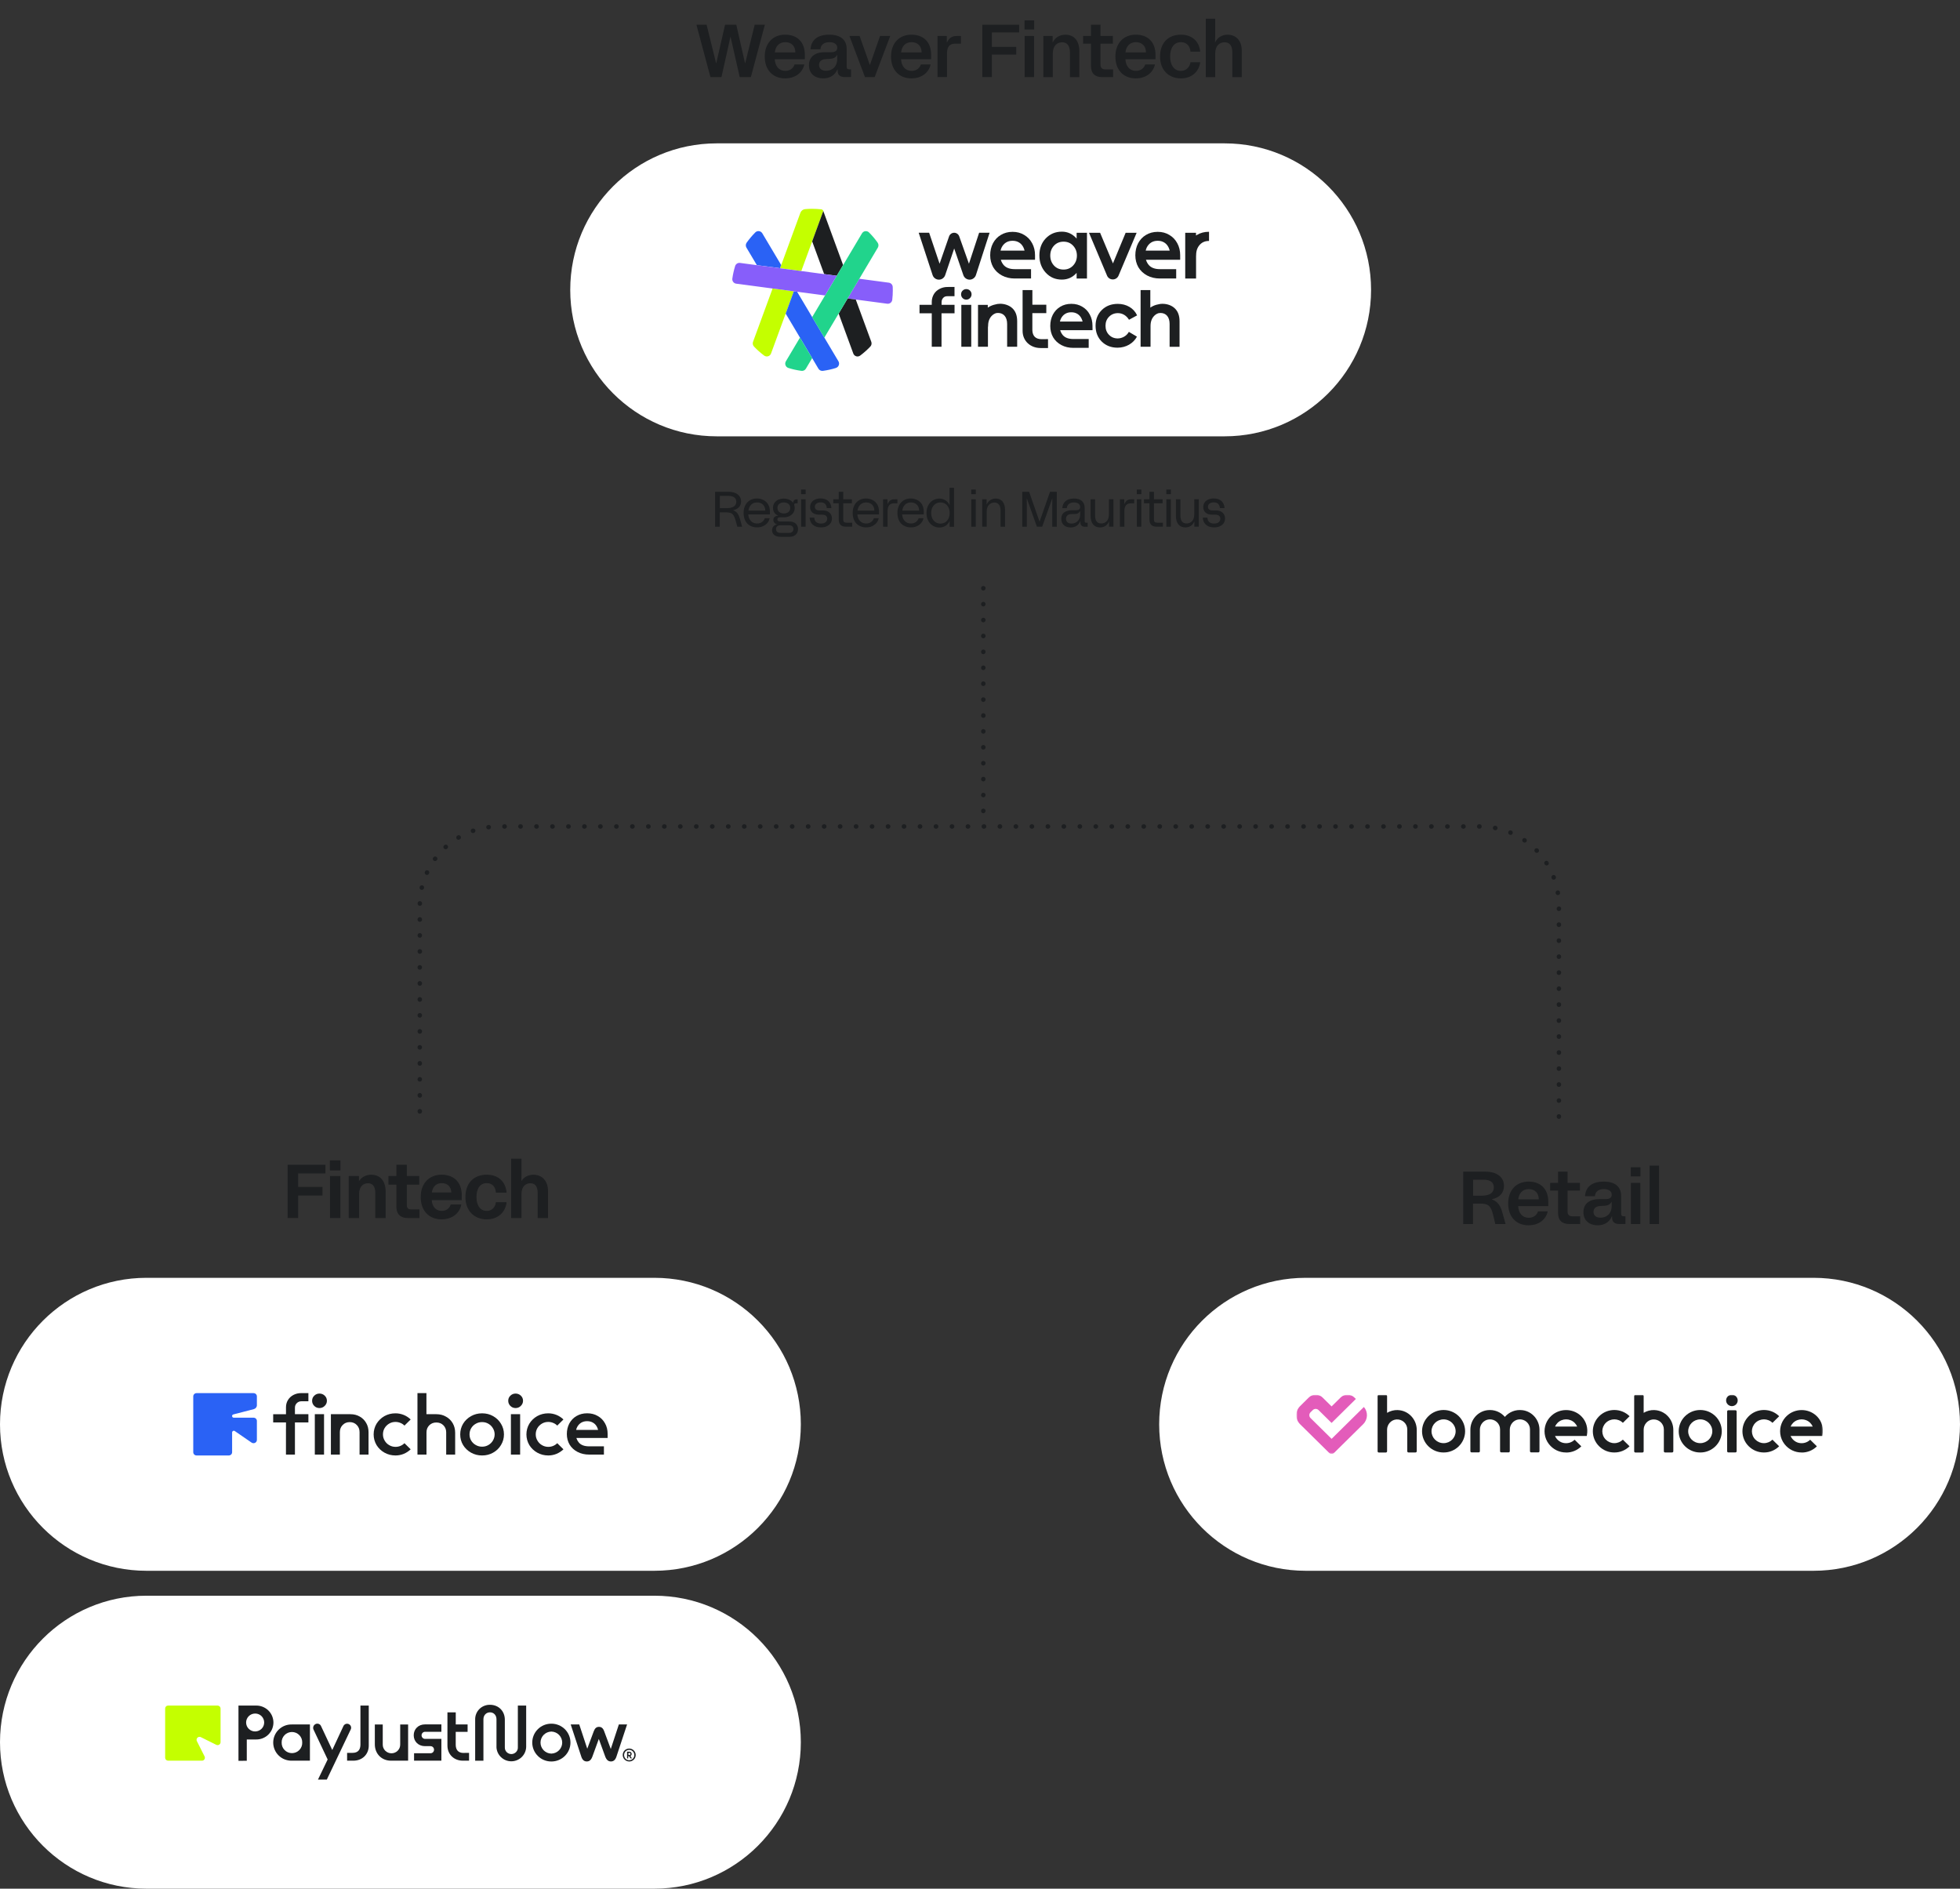 <?xml version="1.0" encoding="UTF-8"?>
<svg id="Layer_1" data-name="Layer 1" xmlns="http://www.w3.org/2000/svg" xmlns:xlink="http://www.w3.org/1999/xlink" viewBox="0 0 629 606">
  <rect x="0" y="0" width="629" height="606" fill="#333333" stroke="none"/>
  <defs>
    <clipPath id="clippath">
      <rect x="235" y="67" width="153" height="52" style="fill: none;"/>
    </clipPath>
    <clipPath id="clippath-1">
      <rect x="62" y="447" width="133" height="20" style="fill: none;"/>
    </clipPath>
    <clipPath id="clippath-2">
      <rect x="416" y="447.5" width="169" height="19" style="fill: none;"/>
    </clipPath>
    <mask id="mask" x="416" y="447.5" width="169" height="19" maskUnits="userSpaceOnUse">
      <g id="mask0_12_56" data-name="mask0 12 56">
        <path d="M585,447.5h-169v19h169v-19Z" style="fill: #fff;"/>
      </g>
    </mask>
    <clipPath id="clippath-3">
      <rect x="53" y="547" width="151" height="24" style="fill: none;"/>
    </clipPath>
    <clipPath id="clippath-4">
      <rect x="134" y="188" width="367" height="171" style="fill: none;"/>
    </clipPath>
  </defs>
  <path d="M230,46h163c25.96,0,47,21.04,47,47h0c0,25.96-21.04,47-47,47h-163c-25.96,0-47-21.04-47-47h0c0-25.96,21.04-47,47-47Z" style="fill: #fff;"/>
  <g style="clip-path: url(#clippath);">
    <g>
      <path d="M264.21,67.7l-3.57,9.74h0s-3.49,9.52-3.49,9.52l-6.82-.9.38-1.02,6.15-16.77c.24-.65.83-1.11,1.51-1.17.75-.07,1.51-.1,2.28-.1.98,0,1.95.06,2.9.16.31.04.57.25.68.54Z" style="fill: #c4ff00;"/>
      <path d="M270.57,85.04l-2.04,3.44-4.04-.54-3.85-10.49h0s3.57-9.74,3.57-9.74l6.36,17.34Z" style="fill: #1d1f21;"/>
      <path d="M286.52,93.11c0,1.05-.06,2.08-.18,3.09-.09.8-.83,1.36-1.62,1.25l-10.09-1.34-2.62-.35,1.54-2.59,2.22-3.73,9.47,1.26c.69.09,1.23.67,1.25,1.38.01.34.02.69.02,1.03Z" style="fill: #875efa;"/>
      <path d="M279.29,111.21c-1,1.05-2.08,2.01-3.24,2.88-.77.58-1.88.25-2.21-.66l-4.7-12.81,2.88-4.85,2.62.35,4.98,13.57c.19.53.06,1.12-.32,1.52Z" style="fill: #1d1f21;"/>
      <path d="M250.7,85.04l-.38,1.02-7.43-.99-3.34-5.61c-.3-.5-.27-1.13.07-1.61.83-1.16,1.76-2.26,2.76-3.27.67-.67,1.78-.53,2.26.28l6.05,10.17Z" style="fill: #2a62f5;"/>
      <path d="M254.76,93.47l-2.62,7.14-4.7,12.81c-.33.91-1.44,1.24-2.22.66-1.16-.87-2.25-1.83-3.24-2.88-.39-.41-.51-1-.32-1.52l6.06-16.51.22-.61,6.82.9Z" style="fill: #c4ff00;"/>
      <path d="M268.25,118.07c-1.34.42-2.73.73-4.16.92-.57.08-1.14-.19-1.44-.69l-2.01-3.39h0s-3.91-6.58-3.91-6.58l-4.59-7.72,2.62-7.15,1.04.14,4.84,8.14,3.91,6.58,4.52,7.6c.48.81.08,1.86-.82,2.14Z" style="fill: #2a62f5;"/>
      <path d="M260.63,114.91h0s-2.01,3.39-2.01,3.39c-.3.5-.86.77-1.44.69-1.43-.19-2.82-.5-4.16-.92-.9-.28-1.3-1.33-.82-2.14l4.52-7.6,3.91,6.58Z" style="fill: #21d48c;"/>
      <path d="M281.64,77.85c.34.47.37,1.11.07,1.61l-5.93,9.98-2.22,3.73-1.54,2.59-2.88,4.85-4.59,7.72-3.91-6.58,4.13-6.95,1.38-2.32,2.38-4,2.05-3.44,6.05-10.17c.48-.81,1.59-.95,2.26-.28,1.01,1.01,1.93,2.1,2.76,3.26Z" style="fill: #21d48c;"/>
      <path d="M268.53,88.48l-2.38,4-1.38,2.32-8.97-1.19h0l-1.04-.14-6.82-.9-11.68-1.55c-.79-.1-1.35-.84-1.24-1.63.19-1.38.5-2.73.9-4.03.21-.67.87-1.1,1.57-1l5.41.72,7.43.99,6.82.9,7.34.98,4.04.54Z" style="fill: #875efa;"/>
      <path d="M387.93,74.37c-1.42,0-2.69.34-3.81,1.01-.1.06-.2.13-.3.19v-.88h-3.46v14.67h3.48v-7.11c0-.14.02-.27.02-.37,0-.89.16-1.68.49-2.35.35-.69.82-1.24,1.42-1.63.62-.39,1.33-.59,2.13-.59h.1v-2.94h-.07Z" style="fill: #1d1f21;"/>
      <path d="M314.22,74.68l-3.27,9.94-3.12-8.79c-.25-.69-.9-1.15-1.62-1.15s-1.39.47-1.63,1.16l-3.05,8.78-3.35-9.94h-3.35l4.46,13.59c.29.87,1.11,1.46,2.02,1.46s1.7-.57,2.01-1.43l2.9-8.57,2.95,8.58c.31.85,1.11,1.42,2,1.42s1.73-.59,2.02-1.47l4.39-13.58h-3.35Z" style="fill: #1d1f21;"/>
      <path d="M340.77,89.71c1.9,0,3.48-.73,4.74-2.16v1.81h3.32v-14.67h-3.32v1.86c-1.31-1.49-2.89-2.22-4.74-2.22-2.06,0-3.8.73-5.17,2.16-1.37,1.43-2.04,3.27-2.04,5.46s.67,4.05,2.04,5.54c1.37,1.49,3.08,2.22,5.17,2.22ZM338.23,78.84c.8-.86,1.82-1.3,3.08-1.3s2.28.43,3.08,1.3c.8.86,1.21,1.92,1.21,3.16s-.4,2.32-1.21,3.19c-.8.86-1.82,1.3-3.08,1.3s-2.28-.43-3.08-1.3c-.78-.86-1.18-1.92-1.18-3.19s.4-2.3,1.18-3.16Z" style="fill: #1d1f21;"/>
      <path d="M357.11,89.66h0c.8.01,1.52-.46,1.84-1.2l5.82-13.77h-3.53l-4.07,9.83-4.13-9.83h-3.56l5.8,13.77c.32.74,1.04,1.2,1.84,1.2Z" style="fill: #1d1f21;"/>
      <path d="M325.67,89.36c-1.54,0-2.91-.32-4.11-.96-1.2-.64-2.14-1.52-2.81-2.64-.65-1.15-.98-2.43-.98-3.85s.3-2.71.89-3.85c.61-1.15,1.45-2.04,2.53-2.68,1.1-.66,2.34-.99,3.73-.99h.06c1.39,0,2.62.33,3.7.99,1.09.64,1.95,1.53,2.56,2.68.61,1.12.92,2.4.92,3.82v1.4h-3.16v-1.08c0-1.04-.17-1.93-.5-2.68-.34-.74-.81-1.31-1.42-1.69-.61-.38-1.3-.57-2.08-.57h-.1c-.78,0-1.47.19-2.08.57-.59.38-1.05.91-1.39,1.59-.31.66-.47,1.42-.47,2.29,0,1.34.38,2.45,1.14,3.34.76.87,1.95,1.31,3.57,1.31h5.21v2.99h-5.18ZM319.07,83.34v-2.93h12.66l.41,2.13v.8h-13.07Z" style="fill: #1d1f21;"/>
      <path d="M372.25,89.36c-1.54,0-2.91-.32-4.11-.96-1.2-.64-2.14-1.52-2.81-2.64-.65-1.15-.98-2.43-.98-3.85s.3-2.71.89-3.85c.61-1.15,1.45-2.04,2.53-2.68,1.1-.66,2.34-.99,3.73-.99h.06c1.39,0,2.62.33,3.7.99,1.09.64,1.95,1.53,2.56,2.68.61,1.12.92,2.4.92,3.82v1.4h-3.16v-1.08c0-1.04-.17-1.93-.5-2.68-.34-.74-.81-1.31-1.42-1.69-.61-.38-1.3-.57-2.08-.57h-.1c-.78,0-1.47.19-2.08.57-.59.38-1.05.91-1.39,1.59-.31.66-.47,1.42-.47,2.29,0,1.34.38,2.45,1.14,3.34.76.87,1.95,1.31,3.57,1.31h5.21v2.99h-5.18ZM365.65,83.34v-2.93h12.66l.41,2.13v.8h-13.07Z" style="fill: #1d1f21;"/>
      <path d="M320.92,97.47c-.56,0-1.06.08-1.51.22-.74.15-1.43.42-2.07.8-.12.07-.23.16-.34.23v-.9h-3.14v13.44h3.19v-6.23c.03-.18.05-.34.05-.47,0-.84.15-1.57.45-2.2.32-.65.77-1.16,1.33-1.53.26-.16.53-.28.82-.37.19-.03.39-.05.59-.05,1.77,0,2.92,1.29,2.92,3.54v7.3h3.22v-8.2c0-1.81-.51-3.17-1.52-4.13-1.01-.97-2.53-1.46-3.98-1.46Z" style="fill: #1d1f21;"/>
      <path d="M358.78,100.47c1.47,0,2.75.82,3.54,2.13l2.6-1.41c-1.08-2.35-3.46-3.69-6.19-3.69-2.11,0-3.83.67-5.15,1.98-1.32,1.31-1.99,3-1.99,5.05s.66,3.74,1.96,5.05c1.33,1.31,3.02,1.98,5.08,1.98,2.73,0,5.08-1.39,6.24-3.54l-2.6-1.54c-.66,1.26-2.11,2.11-3.58,2.11-1.13,0-2.06-.4-2.8-1.16-.74-.77-1.11-1.73-1.11-2.9s.37-2.13,1.13-2.9c.76-.77,1.72-1.16,2.87-1.16Z" style="fill: #1d1f21;"/>
      <path d="M373.11,97.47c-.52,0-.99.07-1.42.19-.79.14-1.53.42-2.21.83-.11.07-.21.15-.32.22v-5.64h-3.12v18.19h3.19v-6.66s0-.02,0-.03c0-.84.15-1.57.45-2.2.32-.65.77-1.16,1.33-1.53.25-.16.52-.27.8-.36.2-.04.41-.06.62-.06,1.77,0,2.92,1.26,2.92,3.52v7.33h3.19v-8.19c0-1.81-.51-3.17-1.52-4.14-1.01-.97-2.48-1.46-3.93-1.46Z" style="fill: #1d1f21;"/>
      <path d="M310.1,92.76c-.46,0-.85.16-1.18.49-.33.31-.49.71-.49,1.19s.16.87.49,1.21c.33.33.72.49,1.18.49s.85-.16,1.18-.49c.34-.34.51-.75.51-1.21s-.16-.86-.49-1.19c-.33-.33-.73-.49-1.2-.49Z" style="fill: #1d1f21;"/>
      <path d="M301.49,92.72c-.75.4-1.35.93-1.78,1.64-.42.69-.69,1.58-.69,2.46v.99h-3.93v2.71h3.93v10.73h3.13v-10.73h4.18v-2.71h-4.16v-.81c0-.6.16-1.04.54-1.44.4-.42.8-.52,1.41-.52h2.2v-2.98l-2.29.02c-.92,0-1.81.24-2.56.65Z" style="fill: #1d1f21;"/>
      <path d="M308.51,100.56v10.7h3.18v-13.45h-3.18v2.75Z" style="fill: #1d1f21;"/>
      <path d="M331.3,105.9v-5.42h4.48v-2.71h-4.47v-4.7h-3.14v13.1c0,3.19,2.45,5.5,5.8,5.5h2.36v-2.86l-2.06.02c-1.94,0-2.93-1.04-2.97-2.93Z" style="fill: #1d1f21;"/>
      <path d="M344.49,111.62c-1.45,0-2.74-.3-3.87-.9-1.13-.6-2.02-1.43-2.65-2.49-.62-1.08-.92-2.29-.92-3.64s.28-2.56.83-3.64c.58-1.08,1.37-1.92,2.38-2.53,1.03-.62,2.21-.93,3.52-.93h.06c1.31,0,2.47.31,3.49.93,1.03.6,1.84,1.44,2.41,2.53.58,1.06.86,2.26.86,3.61v1.32h-2.98v-1.02c0-.98-.16-1.82-.48-2.52-.32-.7-.76-1.23-1.34-1.6-.58-.36-1.23-.54-1.97-.54h-.09c-.74,0-1.39.18-1.96.54-.56.36-.99.86-1.31,1.5-.3.62-.45,1.34-.45,2.16,0,1.26.36,2.31,1.07,3.15.72.82,1.84,1.23,3.37,1.23h4.92v2.83h-4.89ZM338.27,105.94v-2.76h11.95l.39,2.01v.75h-12.33Z" style="fill: #1d1f21;"/>
    </g>
  </g>
  <path d="M47,410h163c25.96,0,47,21.04,47,47h0c0,25.96-21.04,47-47,47H47c-25.96,0-47-21.04-47-47h0c0-25.96,21.04-47,47-47Z" style="fill: #fff;"/>
  <g style="clip-path: url(#clippath-1);">
    <g>
      <path d="M81.37,454.88h-6.34c-.64,0-.76-.89-.14-1.05l6.57-1.7c.57-.15.98-.66.98-1.24v-2.85c0-.57-.48-1.04-1.06-1.04h-18.3c-.59,0-1.06.47-1.06,1.04v17.92c0,.57.47,1.04,1.06,1.04h10.35c.59,0,1.06-.47,1.06-1.04v-6.35c0-.43.5-.69.86-.44l5.38,3.7c.72.49,1.71,0,1.71-.87v-6.08c0-.57-.48-1.04-1.06-1.04Z" style="fill: #2a62f5;"/>
      <path d="M189.1,466.72c-1.4,0-2.65-.28-3.74-.85-1.09-.56-1.95-1.34-2.56-2.34-.59-1.01-.89-2.15-.89-3.41s.27-2.39.81-3.41c.56-1.02,1.32-1.8,2.3-2.37,1-.58,2.13-.87,3.39-.87h.06c1.26,0,2.39.29,3.37.87,1,.56,1.77,1.35,2.33,2.37.56.99.83,2.12.83,3.38v1.24h-2.88v-.96c0-.92-.15-1.71-.46-2.37-.31-.66-.74-1.16-1.3-1.49-.56-.34-1.19-.51-1.9-.51h-.09c-.71,0-1.34.17-1.9.51-.54.34-.96.81-1.27,1.41-.29.58-.43,1.26-.43,2.03,0,1.18.35,2.17,1.04,2.96.69.77,1.77,1.16,3.25,1.16h4.75v2.65h-4.72ZM183.09,461.39v-2.59h11.54l.37,1.89v.7h-11.91Z" style="fill: #1d1f21;"/>
      <path d="M175.96,467c-1.28,0-2.46-.3-3.54-.9-1.07-.6-1.93-1.42-2.56-2.45-.61-1.05-.92-2.19-.92-3.41s.31-2.38.92-3.41c.63-1.03,1.48-1.85,2.53-2.45,1.07-.6,2.26-.9,3.54-.9.92,0,1.8.17,2.65.51.84.34,1.59.83,2.24,1.46l-1.99,1.97c-.38-.39-.82-.68-1.32-.87-.5-.21-1.02-.31-1.58-.31-.73,0-1.4.18-2.01.54-.61.36-1.1.84-1.47,1.46-.35.6-.52,1.27-.52,2s.18,1.38.55,2c.36.62.85,1.11,1.47,1.46.61.36,1.29.54,2.01.54.55,0,1.08-.1,1.58-.31.5-.21.93-.5,1.29-.87l1.99,1.97c-.65.62-1.4,1.11-2.24,1.46-.84.34-1.72.51-2.62.51Z" style="fill: #1d1f21;"/>
      <path d="M165.46,451.79c-.65,0-1.21-.23-1.67-.68-.46-.47-.69-1.02-.69-1.66s.23-1.2.69-1.63c.46-.45,1.02-.68,1.67-.68s1.24.23,1.7.68c.46.45.69.99.69,1.63s-.24,1.19-.72,1.66c-.46.45-1.02.68-1.67.68ZM163.96,466.72v-12.96h2.96v12.96h-2.96Z" style="fill: #1d1f21;"/>
      <path d="M154.68,467c-1.26,0-2.44-.3-3.51-.9-1.07-.6-1.93-1.42-2.56-2.45-.62-1.03-.92-2.17-.92-3.41s.31-2.38.92-3.41c.63-1.03,1.49-1.85,2.56-2.45,1.07-.6,2.24-.9,3.51-.9h.06c1.29,0,2.46.3,3.51.9,1.07.6,1.92,1.42,2.53,2.45.63,1.03.95,2.17.95,3.41s-.32,2.38-.95,3.41c-.61,1.04-1.46,1.85-2.53,2.45-1.05.6-2.22.9-3.51.9h-.06ZM154.74,464.18c.73,0,1.4-.18,2.01-.54.61-.36,1.09-.83,1.44-1.43.36-.62.55-1.28.55-1.97s-.18-1.37-.55-1.97c-.35-.6-.83-1.08-1.44-1.44-.61-.36-1.28-.54-2.01-.54h-.06c-.73,0-1.4.18-2.01.54-.61.34-1.1.82-1.47,1.44-.35.6-.52,1.26-.52,1.97s.17,1.37.52,1.97c.36.6.85,1.08,1.47,1.43.62.36,1.29.54,2.01.54h.06Z" style="fill: #1d1f21;"/>
      <path d="M133.97,466.72v-19.72h2.88v6.76h3.2c1.15,0,2.18.26,3.08.79.92.51,1.64,1.21,2.16,2.11.52.9.78,1.92.78,3.07v6.99h-2.88v-7.15c0-.9-.3-1.65-.89-2.25-.6-.6-1.35-.9-2.27-.9s-1.66.3-2.27.9c-.59.6-.89,1.35-.89,2.25v7.15h-2.88Z" style="fill: #1d1f21;"/>
      <path d="M126.93,467c-1.29,0-2.47-.3-3.54-.9-1.07-.6-1.93-1.42-2.56-2.45-.61-1.05-.92-2.19-.92-3.41s.31-2.38.92-3.41c.64-1.03,1.48-1.85,2.53-2.45,1.07-.6,2.25-.9,3.54-.9.92,0,1.8.17,2.65.51.84.34,1.59.83,2.24,1.46l-1.99,1.97c-.38-.39-.82-.68-1.32-.87-.5-.21-1.03-.31-1.58-.31-.73,0-1.4.18-2.01.54-.61.36-1.1.84-1.47,1.46-.35.6-.52,1.27-.52,2s.18,1.38.55,2c.36.62.85,1.11,1.47,1.46.61.36,1.28.54,2.01.54.56,0,1.08-.1,1.58-.31.5-.21.93-.5,1.29-.87l1.99,1.97c-.65.62-1.4,1.11-2.24,1.46-.84.34-1.72.51-2.62.51Z" style="fill: #1d1f21;"/>
      <path d="M106.19,466.72v-12.96h6.27c1.11,0,2.11.25,2.99.76.88.49,1.57,1.18,2.07,2.06.5.86.75,1.85.75,2.96v7.18h-2.88v-7.21c0-.92-.3-1.68-.89-2.28-.6-.62-1.35-.93-2.27-.93s-1.66.31-2.27.93c-.59.6-.89,1.36-.89,2.28v7.21h-2.88Z" style="fill: #1d1f21;"/>
      <path d="M91.78,458.41v-2h-4.11v-2.65h4.11v-2.23c0-.86.21-1.64.63-2.31.42-.7,1.01-1.24,1.76-1.64.75-.39,1.58-.59,2.5-.59h2.3v2.62h-2.22c-.61,0-1.12.21-1.52.62-.39.39-.58.88-.58,1.46v2.06h4.32v2.65h-4.32v10.31h-2.88v-8.31ZM102.52,451.79c-.65,0-1.21-.23-1.67-.68-.46-.47-.69-1.02-.69-1.66s.23-1.2.69-1.63c.46-.45,1.02-.68,1.67-.68s1.24.23,1.7.68c.46.45.69.99.69,1.63s-.24,1.19-.72,1.66c-.46.45-1.02.68-1.67.68ZM101.03,466.72v-12.96h2.96v12.96h-2.96Z" style="fill: #1d1f21;"/>
    </g>
  </g>
  <path d="M419,410h163c25.96,0,47,21.04,47,47h0c0,25.96-21.04,47-47,47h-163c-25.96,0-47-21.04-47-47h0c0-25.96,21.04-47,47-47Z" style="fill: #fff;"/>
  <g style="clip-path: url(#clippath-2);">
    <g style="mask: url(#mask);">
      <g>
        <path d="M427.33,461.66l-6.76-6.67c-.51-.51-.51-1.33,0-1.84l.72-.71c.51-.51,1.35-.51,1.86,0l4.18,4.12,7.79-7.69-.48-.47c-1.22-1.2-3.19-1.2-4.41,0l-2.9,2.86-2.9-2.86c-1.22-1.2-3.19-1.2-4.41,0l-2.8,2.77c-1.62,1.6-1.62,4.2,0,5.8l9.36,9.23c.21.21.49.3.76.3.27,0,.55-.09.76-.3l9.36-9.23c1.54-1.52,1.62-3.92.24-5.53l-10.36,10.22Z" style="fill: #e35cba;"/>
        <path d="M574.63,457.73h7.11c-.19-.44-.47-.85-.82-1.2-1.51-1.49-3.96-1.49-5.47,0-.35.35-.63.76-.82,1.2ZM578.19,466.05c-2.15,0-4.15-.96-5.5-2.68-.75-.96-1.23-2.12-1.37-3.32-.26-2.21.54-4.33,2.18-5.82,2.59-2.36,6.65-2.4,9.28-.08.17.15.32.3.47.46,1.45,1.54,2.01,3.71,1.63,5.79l-.06.35h-10.19c.32.73.86,1.36,1.6,1.8.3.18.63.32.98.4,1.38.33,2.75-.06,3.71-1l2.15,2.12c-1.3,1.29-3.04,2-4.89,2Z" style="fill: #1d1f21;"/>
        <path d="M448.6,452.43c-1.27-.04-2.45.29-3.46.89v-5.39c0-.22-.18-.39-.4-.39h-2.24c-.22,0-.4.18-.4.39v17.74c0,.22.18.39.4.39h2.24c.22,0,.4-.18.4-.39v-6.93c0-1.67,1.25-3.14,2.94-3.29,1.92-.17,3.54,1.32,3.54,3.18v7.02c0,.22.18.39.4.39h2.24c.22,0,.4-.18.4-.39v-6.85c0-3.37-2.65-6.24-6.06-6.36Z" style="fill: #1d1f21;"/>
        <path d="M530.94,452.43c-1.27-.04-2.46.29-3.46.89v-5.39c0-.22-.18-.39-.4-.39h-2.24c-.22,0-.4.18-.4.39v17.74c0,.22.18.39.4.39h2.24c.22,0,.4-.18.4-.39v-6.93c0-1.67,1.25-3.14,2.94-3.29,1.92-.17,3.54,1.32,3.54,3.18v7.02c0,.22.18.39.4.39h2.24c.22,0,.4-.18.4-.39v-6.85c0-3.37-2.65-6.24-6.06-6.36Z" style="fill: #1d1f21;"/>
        <path d="M488.55,452.47c-2.24-.28-4.29.62-5.61,2.15-1.31-1.53-3.36-2.43-5.6-2.15-3.16.39-5.47,3.14-5.47,6.28v6.88c0,.22.18.39.4.39h2.25c.22,0,.4-.18.4-.39v-6.91c0-1.67,1.25-3.14,2.94-3.29,1.92-.17,3.54,1.32,3.54,3.18v7.02c0,.22.18.39.4.39h2.32c.22,0,.4-.18.4-.39v-6.91c0-1.67,1.25-3.14,2.94-3.29,1.92-.17,3.54,1.32,3.54,3.18v7.02c0,.22.18.39.4.39h2.25c.22,0,.4-.18.4-.39v-6.88c0-3.14-2.32-5.89-5.47-6.28Z" style="fill: #1d1f21;"/>
        <path d="M545.64,455.42c-2.13,0-3.87,1.71-3.87,3.82s1.73,3.81,3.87,3.81,3.87-1.71,3.87-3.81-1.73-3.82-3.87-3.82ZM545.64,466.05c-3.81,0-6.91-3.06-6.91-6.82s3.1-6.82,6.91-6.82,6.91,3.06,6.91,6.82-3.1,6.82-6.91,6.82Z" style="fill: #1d1f21;"/>
        <path d="M463.27,455.42c-2.13,0-3.87,1.71-3.87,3.82s1.73,3.81,3.87,3.81,3.87-1.71,3.87-3.81-1.73-3.82-3.87-3.82ZM463.27,466.05c-3.81,0-6.91-3.06-6.91-6.82s3.1-6.82,6.91-6.82,6.91,3.06,6.91,6.82-3.1,6.82-6.91,6.82Z" style="fill: #1d1f21;"/>
        <path d="M518.07,466.05c-1.85,0-3.58-.71-4.88-2-1.31-1.29-2.02-3-2.02-4.82s.72-3.53,2.02-4.82c1.3-1.29,3.04-2,4.88-2s3.58.71,4.89,2l-2.15,2.12c-1.51-1.49-3.96-1.49-5.47,0-1.51,1.49-1.51,3.91,0,5.4.73.72,1.7,1.12,2.73,1.12s2-.4,2.73-1.12l2.15,2.12c-1.3,1.29-3.04,2-4.89,2Z" style="fill: #1d1f21;"/>
        <path d="M566.09,466.05c-1.85,0-3.58-.71-4.89-2s-2.02-3-2.02-4.82.72-3.53,2.02-4.82c1.3-1.29,3.04-2,4.89-2s3.58.71,4.88,2l-2.15,2.12c-1.51-1.49-3.96-1.49-5.47,0-1.51,1.49-1.51,3.91,0,5.4.73.72,1.7,1.12,2.73,1.12s2-.4,2.73-1.12l2.15,2.12c-1.3,1.29-3.04,2-4.88,2Z" style="fill: #1d1f21;"/>
        <path d="M499.04,457.73h7.11c-.19-.44-.47-.85-.82-1.2-1.51-1.49-3.96-1.49-5.47,0-.35.35-.63.76-.82,1.2ZM502.59,466.05c-2.15,0-4.15-.96-5.5-2.68-.75-.96-1.23-2.12-1.37-3.32-.26-2.21.54-4.33,2.18-5.82,2.59-2.36,6.65-2.4,9.28-.08.16.15.32.3.47.46,1.45,1.54,2.01,3.71,1.63,5.79l-.06.35h-10.19c.31.73.86,1.36,1.6,1.8.3.18.63.32.98.4,1.38.33,2.75-.06,3.71-1l2.15,2.12c-1.3,1.29-3.04,2-4.88,2Z" style="fill: #1d1f21;"/>
        <path d="M556.92,466.03h-2.25c-.22,0-.4-.18-.4-.39v-12.76c0-.22.18-.39.4-.39h2.25c.22,0,.4.18.4.39v12.76c0,.22-.18.39-.4.39Z" style="fill: #1d1f21;"/>
        <path d="M557.66,449.34c0,1.01-.83,1.83-1.86,1.83s-1.86-.82-1.86-1.83.83-1.83,1.86-1.83,1.86.82,1.86,1.83Z" style="fill: #1d1f21;"/>
      </g>
    </g>
  </g>
  <path d="M47,512h163c25.96,0,47,21.04,47,47h0c0,25.96-21.04,47-47,47H47c-25.96,0-47-21.04-47-47h0c0-25.96,21.04-47,47-47Z" style="fill: #fff;"/>
  <g style="clip-path: url(#clippath-3);">
    <g>
      <path d="M96.99,559.12c.01-.44-.06-.88-.22-1.29-.16-.41-.4-.78-.71-1.1-.31-.32-.68-.57-1.08-.74-.41-.17-.85-.26-1.29-.26s-.88.09-1.29.26c-.41.17-.78.42-1.08.74-.31.32-.55.69-.71,1.1-.16.41-.24.85-.22,1.29-.01.44.06.88.22,1.29.16.41.4.79.71,1.1.31.32.68.57,1.08.74.41.17.85.26,1.29.26s.88-.09,1.29-.26c.41-.17.78-.42,1.08-.74.31-.32.55-.69.71-1.1.16-.41.24-.85.22-1.29ZM93.66,564.93c-.78.02-1.55-.12-2.28-.4s-1.39-.71-1.94-1.25c-.56-.54-1-1.19-1.3-1.9s-.46-1.48-.46-2.26.15-1.54.46-2.26c.3-.71.75-1.36,1.3-1.9.56-.54,1.22-.97,1.94-1.25s1.5-.42,2.28-.4h5.8v11.62h-5.8Z" style="fill: #1d1f21;"/>
      <path d="M112.53,554.97l-7.65,16.03h-2.84l3.11-6.45-4.51-9.55c-.08-.16-.13-.33-.14-.51-.01-.18.01-.36.07-.53.06-.17.15-.33.27-.46.12-.13.27-.24.43-.32.16-.08.34-.12.52-.13.18,0,.36.03.53.09.17.07.32.17.44.29.13.13.22.28.29.45l3.58,7.63,3.58-7.68c.07-.16.17-.3.3-.41.13-.12.28-.21.44-.27.16-.06.33-.08.51-.07.17.01.34.05.5.13.15.08.29.18.41.31.11.13.2.28.25.45.05.16.07.34.06.51-.02.17-.07.34-.15.49" style="fill: #1d1f21;"/>
      <path d="M111.39,564.93v-2.51h1.76c1.65,0,2.49-.91,2.52-2.58v-12.6h2.67v12.86c0,2.81-2.08,4.83-4.93,4.83h-2.02Z" style="fill: #1d1f21;"/>
      <path d="M125.45,564.93c-2.98,0-5.16-2.22-5.16-5.23v-6.39h2.54v6.47c0,.37.07.73.21,1.07.14.34.35.64.61.9.26.26.57.46.91.6.34.14.7.21,1.07.21s.73-.07,1.07-.21c.34-.14.65-.34.91-.6.26-.26.47-.57.61-.9.14-.34.21-.7.21-1.07v-6.47h2.54v11.62h-5.52Z" style="fill: #1d1f21;"/>
      <path d="M132.88,564.93v-2.38h5.21c.15,0,.31-.02.46-.07.15-.05.28-.14.39-.24.11-.11.2-.24.26-.38.06-.14.09-.29.09-.45s-.03-.31-.09-.45c-.06-.14-.15-.27-.26-.38-.11-.11-.25-.19-.39-.24-.15-.05-.3-.08-.46-.07h-1.71c-2.08,0-3.61-1.47-3.61-3.49s1.52-3.49,3.61-3.49h5.27v2.37h-5.16c-.15,0-.31.01-.46.07-.15.05-.28.14-.39.24-.11.11-.2.23-.26.38-.06.14-.09.29-.09.45s.03.31.09.45c.06.14.15.27.26.38.11.11.25.19.39.24.15.05.3.08.46.07h5.16v6.98h-8.77Z" style="fill: #1d1f21;"/>
      <path d="M148.77,562.45c-1.65,0-2.49-.91-2.52-2.58v-4.18h3.81v-2.38h-3.8v-3.89h-2.67v10.68c0,2.8,2.09,4.83,4.93,4.83h2.01v-2.51l-1.75.02Z" style="fill: #1d1f21;"/>
      <path d="M81.99,555.54c.75-.02,1.46-.34,1.98-.87.52-.53.81-1.25.81-1.99s-.29-1.46-.81-2c-.52-.54-1.23-.85-1.98-.87h-.03c-.39-.01-.77.05-1.13.19-.36.14-.69.35-.97.62-.28.27-.5.59-.65.94-.15.35-.23.74-.23,1.12s.08.77.23,1.12c.15.36.37.68.65.94.28.27.61.48.97.62.36.14.75.2,1.13.19h.03ZM76.53,564.96v-17.71h5.62c.73-.02,1.45.11,2.13.38.68.27,1.3.66,1.82,1.17.52.51.94,1.11,1.22,1.78.28.67.43,1.39.43,2.11s-.15,1.44-.43,2.11c-.28.67-.7,1.27-1.22,1.78-.52.51-1.14.9-1.82,1.17-.68.27-1.4.39-2.13.38h-2.95v6.83l-2.67.02Z" style="fill: #1d1f21;"/>
      <path d="M159.33,560.51v-8.87c0-1.31-.89-2.22-2.08-2.22s-2.11.91-2.11,2.22v13.3h-2.65v-13.16c-.02-.63.09-1.26.32-1.85.23-.59.58-1.12,1.03-1.57.45-.45.98-.8,1.57-1.03.59-.23,1.22-.35,1.85-.33,2.72,0,4.75,2,4.75,4.78v8.87c-.01.28.04.56.13.82.1.26.25.5.45.7.2.2.43.37.69.47.26.11.54.17.82.17s.56-.06.82-.17c.26-.11.49-.27.69-.47.2-.2.35-.44.45-.7.1-.26.15-.54.13-.82v-13.41h2.67v13.27c-.03,1.24-.55,2.41-1.44,3.27-.89.86-2.09,1.35-3.33,1.35s-2.44-.48-3.33-1.35c-.89-.86-1.41-2.04-1.44-3.27" style="fill: #1d1f21;"/>
      <path d="M176.96,562.66c.93-.03,1.8-.41,2.45-1.07.65-.66,1.01-1.54,1.01-2.46s-.36-1.8-1.01-2.47c-.65-.66-1.52-1.04-2.45-1.07h-.05c-.92.03-1.8.41-2.45,1.07-.64.66-1,1.55-1,2.47s.36,1.8,1,2.46c.65.66,1.52,1.05,2.45,1.07h.05ZM176.91,565.19c-1.62,0-3.17-.64-4.31-1.78-1.15-1.14-1.79-2.68-1.79-4.29s.64-3.15,1.79-4.29c1.14-1.14,2.7-1.77,4.31-1.77h.05c1.62,0,3.17.64,4.32,1.77,1.14,1.14,1.79,2.68,1.79,4.29s-.64,3.15-1.79,4.29c-1.15,1.14-2.7,1.78-4.32,1.78h-.05Z" style="fill: #1d1f21;"/>
      <path d="M63.17,558.63l2.48,4.93c.08.14.11.3.1.47,0,.16-.06.32-.14.46-.09.14-.21.25-.35.33-.14.08-.3.12-.47.11h-10.84c-.25,0-.49-.1-.67-.27-.18-.18-.28-.42-.28-.67v-15.8c0-.25.1-.49.28-.67.18-.18.42-.27.67-.27h15.88c.25,0,.49.1.67.27.18.18.28.42.28.67v10.8c0,.16-.04.32-.12.46-.08.14-.19.26-.33.35-.14.09-.3.13-.46.14-.16,0-.33-.03-.47-.1l-4.95-2.46c-.18-.09-.38-.12-.57-.08-.2.03-.38.12-.52.26-.14.14-.23.32-.27.51-.03.19,0,.39.08.57Z" style="fill: #c4ff00;"/>
      <path d="M198.6,553.31h2.64l-3.4,10.28c-.36,1.11-.95,1.59-1.78,1.59s-1.42-.48-1.83-1.57l-2.06-5.65-2.06,5.65c-.4,1.08-.96,1.57-1.8,1.57s-1.42-.48-1.78-1.59l-3.38-10.28h2.74l2.57,7.78,2.11-5.65c.36-.96.89-1.36,1.65-1.36s1.3.4,1.65,1.36l2.14,5.74,2.59-7.87Z" style="fill: #1d1f21;"/>
      <path d="M201.97,563.12s.09,0,.14-.03c.04-.02.08-.04.11-.08.03-.03.06-.07.08-.11.02-.04.03-.09.03-.13s-.01-.09-.03-.14c-.02-.04-.04-.08-.08-.11-.03-.03-.07-.06-.11-.08-.04-.02-.09-.03-.14-.03-.05,0-.09,0-.14.03-.04.02-.08.05-.11.08-.03.03-.06.07-.08.11-.02.04-.03.09-.03.14,0,.09.04.18.11.25.07.07.15.1.25.1ZM201.24,564.19v-2.15h.69c.21-.01.41.06.57.2.07.07.13.15.16.24.04.09.05.19.05.29,0,.14-.04.27-.11.38-.07.12-.17.21-.3.27l.5.78h-.45l-.45-.7h-.3v.7h-.37ZM201.92,564.79c.29,0,.58-.07.83-.22.38-.23.65-.6.76-1.02.11-.43.05-.88-.16-1.26-.14-.25-.35-.46-.6-.61-.25-.15-.54-.23-.83-.23s-.58.08-.83.23c-.25.15-.46.36-.59.61-.14.26-.22.55-.22.84s.08.58.22.84c.14.25.35.46.6.61.25.15.54.22.83.22ZM201.92,565.19c-.37,0-.72-.1-1.04-.28-.32-.18-.58-.44-.76-.76-.18-.32-.28-.67-.28-1.03,0-.36.09-.72.27-1.04.23-.39.58-.71,1.01-.88.42-.18.9-.21,1.34-.09.45.12.84.38,1.11.74.28.36.43.81.43,1.26,0,.27-.05.54-.15.8-.1.25-.26.48-.45.68-.2.19-.43.34-.68.45-.25.1-.53.15-.8.15Z" style="fill: #1d1f21;"/>
    </g>
  </g>
  <path d="M386.96,24.74V6h3.02v5.38c0,.6,0,1.06-.05,2.18h.05c.7-1.44,2.06-2.42,3.96-2.42,2.71,0,4.56,1.87,4.56,5.09v8.52h-3.02v-7.92c0-2.35-1.01-3.26-2.5-3.26s-3,.98-3,3.62v7.56h-3.02Z" style="fill: #1d1f21;"/>
  <path d="M378.98,25.15c-4.01,0-6.7-2.76-6.7-7.01s2.5-7.01,6.7-7.01c3.79,0,5.9,2.35,6.19,5.45h-3.12c-.12-1.63-1.08-3.05-3.07-3.05-2.28,0-3.46,1.92-3.46,4.61,0,2.86,1.37,4.61,3.46,4.61,1.94,0,2.9-1.54,3.07-2.78h3.12c-.38,2.83-2.52,5.18-6.19,5.18Z" style="fill: #1d1f21;"/>
  <path d="M364.5,25.15c-3.91,0-6.55-2.64-6.55-7.01s2.71-7.01,6.53-7.01,6.34,2.26,6.34,6.5v1.37h-9.65c.1,2.26,1.37,3.74,3.38,3.74,1.46,0,2.57-.79,2.98-2.06h3.12c-.58,2.64-2.88,4.46-6.14,4.46ZM361.18,16.82h6.58c0-1.92-1.15-3.29-3.22-3.29s-3.17,1.44-3.36,3.29Z" style="fill: #1d1f21;"/>
  <path d="M353.72,24.74c-2.35,0-3.6-1.18-3.6-3.58v-7.15h-2.54v-2.47h2.54v-3.6h3.05v3.6h3.98v2.47h-3.98v6.7c0,1.13.58,1.56,1.58,1.56h2.47v2.47h-3.5Z" style="fill: #1d1f21;"/>
  <path d="M334.83,24.74v-13.2h2.98v2.02h.05c.79-1.56,2.23-2.42,4.06-2.42,2.69,0,4.46,1.82,4.46,5.33v8.28h-3.02v-7.92c0-2.3-1.01-3.26-2.5-3.26s-3,.98-3,3.62v7.56h-3.02Z" style="fill: #1d1f21;"/>
  <path d="M328.83,24.74v-13.2h3.02v13.2h-3.02ZM328.78,9.46v-2.93h3.1v2.93h-3.1Z" style="fill: #1d1f21;"/>
  <path d="M315.24,24.74V7.94h11.83v2.47h-8.76v4.63h7.82v2.47h-7.82v7.22h-3.07Z" style="fill: #1d1f21;"/>
  <path d="M300.87,24.74v-13.2h2.98v2.09h.05c.62-1.32,1.46-2.09,3.22-2.09h1.27v2.47h-1.82c-1.82,0-2.66.98-2.66,3.14v7.58h-3.02Z" style="fill: #1d1f21;"/>
  <path d="M292.5,25.15c-3.91,0-6.55-2.64-6.55-7.01s2.71-7.01,6.53-7.01,6.34,2.26,6.34,6.5v1.37h-9.65c.1,2.26,1.37,3.74,3.38,3.74,1.46,0,2.57-.79,2.98-2.06h3.12c-.58,2.64-2.88,4.46-6.14,4.46ZM289.18,16.82h6.58c0-1.92-1.15-3.29-3.22-3.29s-3.17,1.44-3.36,3.29Z" style="fill: #1d1f21;"/>
  <path d="M277.59,24.74l-4.99-13.2h3.26l3.29,9.31h.02l3.26-9.31h3.26l-4.99,13.2h-3.12Z" style="fill: #1d1f21;"/>
  <path d="M268.75,22.27c-.84,1.97-2.54,2.88-4.58,2.88-2.57,0-4.56-1.46-4.56-4.22,0-3.02,2.4-4.18,5.02-4.18h2.14c1.32,0,1.92-.53,1.92-1.44,0-1.2-1.1-1.78-2.52-1.78-1.7,0-2.78.82-2.88,2.28h-3.17c.19-2.83,2.04-4.68,6-4.68s5.59,1.92,5.59,4.58v5.66c0,.65.24.89.89.89h.5v2.47h-2.06c-1.44,0-2.23-.72-2.23-1.97v-.5h-.05ZM262.84,20.81c0,1.03.67,1.9,2.26,1.9,1.8,0,3.58-1.13,3.58-3.86v-1.22h-.05c-.41.82-1.18,1.22-2.54,1.27l-.98.05c-1.58.05-2.26.84-2.26,1.87Z" style="fill: #1d1f21;"/>
  <path d="M251.97,25.15c-3.91,0-6.55-2.64-6.55-7.01s2.71-7.01,6.53-7.01,6.34,2.26,6.34,6.5v1.37h-9.65c.1,2.26,1.37,3.74,3.38,3.74,1.46,0,2.57-.79,2.98-2.06h3.12c-.58,2.64-2.88,4.46-6.14,4.46ZM248.66,16.82h6.58c0-1.92-1.15-3.29-3.22-3.29s-3.17,1.44-3.36,3.29Z" style="fill: #1d1f21;"/>
  <path d="M227.99,24.74l-4.49-16.8h3.26l3.05,12.34h.05l2.83-12.34h3.6l2.81,12.34h.05l3.05-12.34h3.26l-4.49,16.8h-3.58l-2.93-12.89h-.05l-2.88,12.89h-3.55Z" style="fill: #1d1f21;"/>
  <path d="M387.03,168.39c-.64-.56-.99-1.33-1.04-2.3h1.5c.03.64.22,1.12.61,1.44s.88.46,1.52.46,1.1-.13,1.47-.42c.35-.29.54-.67.54-1.17,0-.4-.14-.7-.42-.93-.29-.22-.7-.34-1.28-.34h-.94c-.9,0-1.58-.21-2.1-.66-.51-.45-.75-1.04-.75-1.78,0-.51.13-.99.4-1.41.26-.42.64-.74,1.15-.98.51-.24,1.1-.37,1.81-.37,1.06,0,1.89.29,2.5.83.59.56.91,1.31.98,2.26h-1.5c-.03-.58-.22-1.04-.54-1.36-.34-.32-.82-.48-1.42-.48-.58,0-1.02.14-1.36.4s-.5.61-.5,1.04c0,.38.13.67.38.86.26.19.61.29,1.07.29h1.04c.96,0,1.7.24,2.21.72.51.48.78,1.1.78,1.86,0,.56-.14,1.06-.43,1.49-.29.43-.7.77-1.23,1.01-.53.26-1.15.37-1.86.37-1.09,0-1.95-.27-2.59-.85Z" style="fill: #1d1f21;"/>
  <path d="M378.17,168.26c-.54-.64-.8-1.57-.8-2.78v-5.28h1.44v5.14c0,.93.18,1.58.53,2s.83.62,1.46.62c.7,0,1.28-.24,1.76-.74.46-.5.7-1.25.7-2.26v-4.77h1.44v8.8h-1.41v-1.65h-.03c-.26.62-.64,1.09-1.12,1.41-.5.32-1.07.48-1.73.48-.96,0-1.71-.32-2.24-.98Z" style="fill: #1d1f21;"/>
  <path d="M374.3,160.2h1.44v8.8h-1.44v-8.8ZM374.29,157.08h1.47v1.47h-1.47v-1.47Z" style="fill: #1d1f21;"/>
  <path d="M368.88,166.68v-5.2h-1.76v-1.28h1.76v-2.4h1.44v2.4h2.78v1.28h-2.78v5.2c0,.37.08.64.26.8.18.16.45.24.8.24h1.81v1.28h-1.97c-1.57,0-2.34-.77-2.34-2.32Z" style="fill: #1d1f21;"/>
  <path d="M364.83,160.2h1.44v8.8h-1.44v-8.8ZM364.82,157.08h1.47v1.47h-1.47v-1.47Z" style="fill: #1d1f21;"/>
  <path d="M359.39,160.2h1.41v1.54h.03c.22-.51.51-.9.83-1.15.32-.26.82-.38,1.47-.38h.85v1.28h-1.04c-.74,0-1.26.22-1.6.64-.35.43-.51,1.07-.51,1.92v4.96h-1.44v-8.8Z" style="fill: #1d1f21;"/>
  <path d="M350.79,168.26c-.54-.64-.8-1.57-.8-2.78v-5.28h1.44v5.14c0,.93.18,1.58.53,2s.83.62,1.46.62c.7,0,1.28-.24,1.76-.74.46-.5.7-1.25.7-2.26v-4.77h1.44v8.8h-1.41v-1.65h-.03c-.26.62-.64,1.09-1.12,1.41-.5.32-1.07.48-1.73.48-.96,0-1.71-.32-2.24-.98Z" style="fill: #1d1f21;"/>
  <path d="M345.47,168.73c-.54.35-1.17.51-1.87.51-.88,0-1.6-.24-2.16-.72-.58-.48-.85-1.17-.85-2.06s.3-1.62.94-2.06c.64-.45,1.44-.69,2.4-.69h1.39c.88,0,1.33-.35,1.33-1.06,0-.45-.19-.8-.56-1.06-.38-.26-.85-.38-1.42-.38-.67,0-1.2.16-1.62.48-.42.32-.66.78-.69,1.36h-1.44c.06-.96.4-1.71,1.04-2.26.64-.54,1.54-.83,2.7-.83s2.02.27,2.58.82.85,1.26.85,2.18v4.21c0,.21.03.35.13.43.08.1.22.13.43.13h.4v1.28h-.94c-.43,0-.77-.11-1.01-.35-.26-.22-.37-.54-.37-.96v-.51h-.03c-.29.69-.69,1.2-1.23,1.55ZM342.53,167.56c.29.29.74.43,1.34.43.5,0,.96-.11,1.38-.34s.77-.56,1.02-1.01c.26-.45.38-1.01.38-1.68v-.99h-.03c-.16.34-.4.58-.7.74-.3.16-.72.22-1.23.22h-.72c-.64,0-1.12.14-1.42.43-.3.29-.45.66-.45,1.09s.14.82.43,1.1Z" style="fill: #1d1f21;"/>
  <path d="M328.08,157.8h2.18l3.34,9.55h.03l3.34-9.55h2.18v11.2h-1.46v-7.14l.02-1.92h-.03l-3.22,9.06h-1.7l-3.22-9.06h-.03l.02,1.92v7.14h-1.46v-11.2Z" style="fill: #1d1f21;"/>
  <path d="M315.22,160.2h1.41v1.65h.03c.26-.59.64-1.06,1.15-1.39.5-.32,1.09-.5,1.76-.5.93,0,1.66.34,2.19.98.51.66.78,1.58.78,2.78v5.28h-1.44v-5.14c0-.9-.18-1.57-.53-1.98-.35-.42-.85-.64-1.46-.64-.7,0-1.28.26-1.76.75-.48.51-.7,1.25-.7,2.24v4.77h-1.44v-8.8Z" style="fill: #1d1f21;"/>
  <path d="M311.7,160.2h1.44v8.8h-1.44v-8.8ZM311.68,157.08h1.47v1.47h-1.47v-1.47Z" style="fill: #1d1f21;"/>
  <path d="M299.43,168.7c-.64-.35-1.14-.88-1.52-1.58s-.58-1.54-.58-2.51.19-1.79.58-2.5c.38-.7.88-1.23,1.52-1.6.62-.35,1.3-.54,2.02-.54s1.41.19,2,.58c.58.38,1.01.9,1.28,1.54h.03c-.03-.22-.03-.54-.03-.96v-4.61h1.44v12.5h-1.42v-.91c0-.42,0-.74.02-.96h-.03c-.27.66-.7,1.17-1.28,1.55-.59.38-1.26.56-2,.56s-1.39-.18-2.02-.54ZM299.21,166.38c.26.51.61.91,1.06,1.2.45.29.96.42,1.54.42s1.09-.13,1.54-.42c.45-.29.78-.69,1.04-1.2.24-.51.37-1.1.37-1.78s-.13-1.25-.37-1.76c-.26-.51-.59-.91-1.04-1.2s-.96-.43-1.54-.43-1.09.14-1.54.43-.8.69-1.06,1.2c-.26.51-.37,1.1-.37,1.76s.11,1.26.37,1.78Z" style="fill: #1d1f21;"/>
  <path d="M290.05,168.66c-.66-.38-1.17-.91-1.52-1.62-.35-.7-.53-1.52-.53-2.45s.18-1.74.54-2.45c.35-.7.86-1.23,1.5-1.62.64-.38,1.39-.58,2.24-.58.78,0,1.49.18,2.13.51.64.34,1.14.82,1.5,1.44.35.64.54,1.38.54,2.22v.94h-6.94c.05.86.32,1.55.83,2.1.5.54,1.15.82,1.97.82.61,0,1.12-.14,1.57-.45.45-.3.75-.72.94-1.25h1.55c-.13.58-.37,1.09-.75,1.54s-.85.78-1.42,1.04c-.58.26-1.22.37-1.89.37-.86,0-1.62-.19-2.27-.58ZM294.96,163.85c0-.78-.24-1.42-.7-1.9-.48-.48-1.12-.74-1.92-.74s-1.46.26-1.92.74c-.48.48-.77,1.12-.86,1.9h5.41Z" style="fill: #1d1f21;"/>
  <path d="M283.4,160.2h1.41v1.54h.03c.22-.51.51-.9.83-1.15.32-.26.82-.38,1.47-.38h.85v1.28h-1.04c-.74,0-1.26.22-1.6.64-.35.43-.51,1.07-.51,1.92v4.96h-1.44v-8.8Z" style="fill: #1d1f21;"/>
  <path d="M275.69,168.66c-.66-.38-1.17-.91-1.52-1.62-.35-.7-.53-1.52-.53-2.45s.18-1.74.54-2.45c.35-.7.86-1.23,1.5-1.62.64-.38,1.39-.58,2.24-.58.78,0,1.49.18,2.13.51.64.34,1.14.82,1.5,1.44.35.64.54,1.38.54,2.22v.94h-6.94c.05.86.32,1.55.83,2.1.5.54,1.15.82,1.97.82.61,0,1.12-.14,1.57-.45s.75-.72.94-1.25h1.55c-.13.58-.37,1.09-.75,1.54s-.85.78-1.42,1.04c-.58.26-1.22.37-1.89.37-.86,0-1.62-.19-2.27-.58ZM280.6,163.85c0-.78-.24-1.42-.7-1.9-.48-.48-1.12-.74-1.92-.74s-1.46.26-1.92.74c-.48.48-.77,1.12-.86,1.9h5.41Z" style="fill: #1d1f21;"/>
  <path d="M269.17,166.68v-5.2h-1.76v-1.28h1.76v-2.4h1.44v2.4h2.78v1.28h-2.78v5.2c0,.37.08.64.26.8.18.16.45.24.8.24h1.81v1.28h-1.97c-1.57,0-2.34-.77-2.34-2.32Z" style="fill: #1d1f21;"/>
  <path d="M260.87,168.39c-.64-.56-.99-1.33-1.04-2.3h1.5c.03.64.22,1.12.61,1.44s.88.46,1.52.46,1.1-.13,1.47-.42c.35-.29.54-.67.54-1.17,0-.4-.14-.7-.42-.93-.29-.22-.7-.34-1.28-.34h-.94c-.9,0-1.58-.21-2.1-.66-.51-.45-.75-1.04-.75-1.78,0-.51.13-.99.4-1.41.26-.42.64-.74,1.15-.98.51-.24,1.1-.37,1.81-.37,1.06,0,1.89.29,2.5.83.59.56.91,1.31.98,2.26h-1.5c-.03-.58-.22-1.04-.54-1.36-.34-.32-.82-.48-1.42-.48-.58,0-1.02.14-1.36.4s-.5.61-.5,1.04c0,.38.13.67.38.86.26.19.61.29,1.07.29h1.04c.96,0,1.7.24,2.21.72.51.48.78,1.1.78,1.86,0,.56-.14,1.06-.43,1.49-.29.43-.7.77-1.23,1.01-.53.26-1.15.37-1.86.37-1.09,0-1.95-.27-2.59-.85Z" style="fill: #1d1f21;"/>
  <path d="M257.09,160.2h1.44v8.8h-1.44v-8.8ZM257.07,157.08h1.47v1.47h-1.47v-1.47Z" style="fill: #1d1f21;"/>
  <path d="M248.47,171.64c-.48-.38-.7-.88-.7-1.5,0-.45.13-.85.38-1.18.26-.34.64-.58,1.14-.7v-.03c-.35-.11-.62-.29-.82-.54-.19-.24-.29-.53-.29-.86,0-.38.11-.69.37-.93.26-.24.56-.37.94-.4l.21-.02v-.03c-.51-.21-.91-.53-1.2-.96-.29-.42-.43-.93-.43-1.52s.14-1.15.45-1.6.72-.8,1.25-1.04c.53-.22,1.12-.35,1.78-.35s1.2.13,1.71.35c.51.22.93.54,1.23.96h.03c.03-.34.14-.59.34-.78.19-.19.45-.29.78-.29h.34v1.28h-.59c-.19,0-.32.05-.4.11-.08.08-.13.19-.14.35.11.32.18.66.18,1.01,0,.61-.16,1.14-.46,1.58-.32.46-.74.82-1.26,1.06-.53.26-1.1.37-1.74.37h-1.18c-.61,0-.91.22-.91.66,0,.22.06.4.22.51.16.13.38.18.69.18h2.93c.85,0,1.52.22,2.03.66.5.45.75,1.04.75,1.78s-.26,1.36-.75,1.81c-.51.45-1.18.66-2.03.66h-2.77c-.9,0-1.58-.18-2.05-.56ZM249.4,170.66c.24.22.59.32,1.07.32h2.75c.43,0,.77-.1,1.02-.32.26-.21.38-.51.38-.9s-.13-.67-.38-.9c-.26-.21-.59-.32-1.02-.32h-2.75c-.46,0-.82.11-1.06.34-.26.22-.37.53-.37.9s.11.66.35.88ZM250.09,164.3c.38.3.88.45,1.46.45s1.06-.14,1.46-.45c.38-.29.59-.74.59-1.33s-.21-1.01-.59-1.31c-.4-.29-.88-.45-1.46-.45s-1.07.16-1.46.45c-.4.3-.59.74-.59,1.31s.19,1.04.59,1.33Z" style="fill: #1d1f21;"/>
  <path d="M240.68,168.66c-.66-.38-1.17-.91-1.52-1.62-.35-.7-.53-1.52-.53-2.45s.18-1.74.54-2.45c.35-.7.86-1.23,1.5-1.62s1.39-.58,2.24-.58c.78,0,1.49.18,2.13.51s1.14.82,1.5,1.44c.35.64.54,1.38.54,2.22v.94h-6.94c.05.86.32,1.55.83,2.1.5.54,1.15.82,1.97.82.61,0,1.12-.14,1.57-.45s.75-.72.94-1.25h1.55c-.13.58-.37,1.09-.75,1.54s-.85.78-1.42,1.04c-.58.26-1.22.37-1.89.37-.86,0-1.62-.19-2.27-.58ZM245.59,163.85c0-.78-.24-1.42-.7-1.9-.48-.48-1.12-.74-1.92-.74s-1.46.26-1.92.74c-.48.48-.77,1.12-.86,1.9h5.41Z" style="fill: #1d1f21;"/>
  <path d="M229.52,157.8h4.3c1.25,0,2.24.29,2.94.85.7.56,1.07,1.3,1.07,2.22,0,.74-.22,1.34-.67,1.84-.45.5-1.06.82-1.86.98v.03c.62.26,1.1.61,1.42,1.07.32.48.58,1.1.8,1.89l.64,2.32h-1.54l-.53-1.95c-.21-.74-.43-1.28-.66-1.66-.22-.37-.53-.62-.9-.78-.38-.14-.9-.22-1.55-.22h-2v4.62h-1.49v-11.2ZM233.09,163.06c1.04,0,1.84-.18,2.38-.53.54-.35.82-.86.82-1.54,0-.59-.22-1.06-.64-1.38-.43-.32-1.04-.5-1.84-.5h-2.8v3.94h2.08Z" style="fill: #1d1f21;"/>
  <path d="M529.39,392.74v-18.74h3.02v18.74h-3.02Z" style="fill: #1d1f21;"/>
  <path d="M523.39,392.74v-13.2h3.02v13.2h-3.02ZM523.35,377.46v-2.93h3.1v2.93h-3.1Z" style="fill: #1d1f21;"/>
  <path d="M517.29,390.27c-.84,1.97-2.54,2.88-4.58,2.88-2.57,0-4.56-1.46-4.56-4.22,0-3.02,2.4-4.18,5.02-4.18h2.14c1.32,0,1.92-.53,1.92-1.44,0-1.2-1.1-1.78-2.52-1.78-1.7,0-2.78.82-2.88,2.28h-3.17c.19-2.83,2.04-4.68,6-4.68s5.59,1.92,5.59,4.58v5.66c0,.65.24.89.89.89h.5v2.47h-2.06c-1.44,0-2.23-.72-2.23-1.97v-.5h-.05ZM511.38,388.81c0,1.03.67,1.9,2.26,1.9,1.8,0,3.58-1.13,3.58-3.86v-1.22h-.05c-.41.82-1.18,1.22-2.54,1.27l-.98.05c-1.58.05-2.26.84-2.26,1.87Z" style="fill: #1d1f21;"/>
  <path d="M503.61,392.74c-2.35,0-3.6-1.18-3.6-3.58v-7.15h-2.54v-2.47h2.54v-3.6h3.05v3.6h3.98v2.47h-3.98v6.7c0,1.13.58,1.56,1.58,1.56h2.47v2.47h-3.5Z" style="fill: #1d1f21;"/>
  <path d="M490.55,393.15c-3.91,0-6.55-2.64-6.55-7.01s2.71-7.01,6.53-7.01,6.34,2.26,6.34,6.5v1.37h-9.65c.1,2.26,1.37,3.74,3.38,3.74,1.46,0,2.57-.79,2.98-2.06h3.12c-.58,2.64-2.88,4.46-6.14,4.46ZM487.24,384.82h6.58c0-1.92-1.15-3.29-3.22-3.29s-3.17,1.44-3.36,3.29Z" style="fill: #1d1f21;"/>
  <path d="M469.58,392.74v-16.8h7.06c3.84,0,6.02,1.82,6.02,4.56,0,2.18-1.37,3.79-3.89,4.27v.05c1.99.74,2.83,2.21,3.43,4.44l.96,3.48h-3.29l-.7-2.93c-.72-2.9-1.51-3.62-4.06-3.62h-2.38v6.55h-3.17ZM472.75,383.65h2.69c2.66,0,3.96-.94,3.96-2.66,0-1.56-1.08-2.47-3.29-2.47h-3.36v5.14Z" style="fill: #1d1f21;"/>
  <g style="clip-path: url(#clippath-4);">
    <g>
      <path d="M500.28,359c-.4,0-.72-.32-.72-.72v-.07c0-.4.32-.72.72-.72s.72.32.72.72v.07c0,.4-.32.72-.72.72ZM134.72,357.34c-.4,0-.72-.32-.72-.72v-.07c0-.4.32-.72.72-.72s.72.32.72.72v.07c0,.4-.32.72-.72.72ZM500.28,353.87c-.4,0-.72-.32-.72-.72s.32-.76.72-.76.72.29.72.68v.07c0,.4-.32.72-.72.72ZM134.72,352.21c-.4,0-.72-.32-.72-.72v-.07c0-.4.32-.72.72-.72s.72.32.72.72v.07c0,.4-.32.72-.72.72ZM500.28,348.74c-.4,0-.72-.32-.72-.72v-.07c0-.4.32-.72.72-.72s.72.32.72.72v.07c0,.4-.32.72-.72.72ZM134.72,347.04c-.4,0-.72-.29-.72-.68v-.07c0-.4.32-.72.72-.72s.72.32.72.72-.32.76-.72.76ZM500.28,343.61c-.4,0-.72-.32-.72-.72s.32-.76.72-.76.72.29.72.68v.07c0,.4-.32.72-.72.72ZM134.72,341.95c-.4,0-.72-.32-.72-.72v-.07c0-.4.32-.72.72-.72s.72.32.72.72v.07c0,.4-.32.72-.72.72ZM500.28,338.48c-.4,0-.72-.32-.72-.72v-.07c0-.4.32-.72.72-.72s.72.32.72.72v.07c0,.4-.32.72-.72.72ZM134.72,336.78c-.4,0-.72-.29-.72-.68v-.07c0-.4.32-.72.72-.72s.72.32.72.72-.32.76-.72.76ZM500.28,333.35c-.4,0-.72-.32-.72-.72v-.07c0-.4.32-.72.72-.72s.72.32.72.72v.07c0,.4-.32.72-.72.72ZM134.72,331.69c-.4,0-.72-.32-.72-.72v-.07c0-.4.32-.72.72-.72s.72.32.72.72v.07c0,.4-.32.72-.72.72ZM500.28,328.22c-.4,0-.72-.32-.72-.72v-.07c0-.4.32-.72.72-.72s.72.32.72.72v.07c0,.4-.32.72-.72.72ZM134.72,326.52c-.4,0-.72-.29-.72-.68v-.07c0-.4.32-.72.72-.72s.72.32.72.72-.32.76-.72.76ZM500.28,323.09c-.4,0-.72-.32-.72-.72v-.07c0-.4.32-.72.72-.72s.72.32.72.72v.07c0,.4-.32.72-.72.72ZM134.72,321.43c-.4,0-.72-.32-.72-.72v-.07c0-.4.32-.72.72-.72s.72.32.72.72v.07c0,.4-.32.72-.72.72ZM500.28,317.96c-.4,0-.72-.32-.72-.72s.32-.76.72-.76.72.29.72.69v.07c0,.4-.32.72-.72.72ZM134.72,316.3c-.4,0-.72-.32-.72-.72v-.07c0-.4.32-.72.72-.72s.72.32.72.72v.07c0,.4-.32.72-.72.72ZM500.28,312.83c-.4,0-.72-.32-.72-.72v-.07c0-.4.32-.72.72-.72s.72.32.72.72v.07c0,.4-.32.72-.72.72ZM134.72,311.13c-.4,0-.72-.29-.72-.68v-.07c0-.4.32-.72.72-.72s.72.32.72.72-.32.76-.72.76ZM500.28,307.7c-.4,0-.72-.32-.72-.72s.32-.76.72-.76.72.29.72.68v.07c0,.4-.32.72-.72.72ZM134.72,306.04c-.4,0-.72-.32-.72-.72v-.07c0-.4.32-.72.72-.72s.72.32.72.72v.07c0,.4-.32.72-.72.72ZM500.28,302.57c-.4,0-.72-.32-.72-.72v-.07c0-.4.32-.72.72-.72s.72.32.72.72v.07c0,.4-.32.72-.72.72ZM134.72,300.87c-.4,0-.72-.29-.72-.68v-.07c0-.4.32-.72.72-.72s.72.32.72.72-.32.76-.72.76ZM500.28,297.45c-.4,0-.72-.32-.72-.72v-.07c0-.4.32-.72.72-.72s.72.32.72.72v.07c0,.4-.32.72-.72.72ZM134.72,295.78c-.4,0-.72-.32-.72-.72v-.07c0-.4.32-.72.72-.72s.72.32.72.72v.07c0,.4-.32.72-.72.72ZM500.28,292.32c-.4,0-.72-.32-.72-.72s.32-.76.72-.76.72.29.72.68v.07c0,.4-.32.72-.72.72ZM134.73,290.65h-.02c-.4-.01-.71-.34-.7-.74v-.06c0-.39.33-.71.72-.71h.01c.4,0,.72.33.71.73v.08c-.01.39-.33.7-.72.7ZM499.95,287.2c-.35,0-.65-.25-.71-.6v-.07c-.08-.39.19-.76.58-.83.39-.07.76.2.83.6l-.71.11.72-.05c.07.39-.2.76-.59.83-.04,0-.08.01-.12.01ZM135.36,285.54s-.1,0-.15-.02c-.39-.09-.64-.44-.55-.83l.02-.08c.09-.39.48-.62.87-.54.39.09.63.48.54.87-.08.34-.39.59-.72.59ZM498.63,282.26c-.29,0-.56-.17-.67-.46l-.03-.08c-.14-.37.05-.79.42-.93.37-.14.79.05.93.42l.02.06c.14.37-.04.79-.41.93-.09.03-.18.05-.26.05ZM137.01,280.73c-.1,0-.21-.02-.3-.07-.36-.17-.52-.6-.35-.96l.02-.05c.16-.37.58-.53.95-.37.37.16.53.58.37.95l-.04.08c-.12.26-.38.42-.65.42ZM496.34,277.68c-.24,0-.47-.12-.61-.33,0,0-.04-.06-.04-.06-.21-.33-.12-.78.22-.99.33-.21.78-.12.99.22l-.61.39.64-.33c.21.33.12.78-.22,1-.12.08-.26.12-.39.12ZM139.6,276.28c-.14,0-.28-.04-.4-.13-.32-.23-.42-.66-.18-.98l.05-.07c.24-.32.69-.39,1.01-.15.32.24.39.69.15,1.01-.15.2-.38.32-.62.32ZM493.17,273.66c-.19,0-.37-.07-.51-.22l-.05-.06c-.28-.29-.27-.74.02-1.02.29-.27.74-.27,1.02.02l.05.05c.28.28.27.74-.01,1.02-.14.14-.32.21-.5.21ZM143.02,272.5c-.2,0-.39-.08-.54-.24-.27-.29-.24-.75.05-1.02l.05-.04c.29-.27.75-.25,1.02.04.27.29.25.75-.04,1.02l-.06.05c-.14.12-.31.18-.48.18ZM489.27,270.35c-.15,0-.29-.04-.42-.13-.33-.22-.44-.68-.22-1.01.22-.33.65-.43.98-.21l.08.05c.32.23.4.68.17,1.01-.14.2-.36.3-.59.3ZM147.14,269.45c-.25,0-.49-.13-.62-.36-.2-.35-.08-.79.26-.98l.36.62-.32-.65c.34-.21.78-.11.99.23.21.34.11.78-.23.99,0,0-.07.04-.08.05-.11.07-.24.1-.36.1ZM484.77,267.89c-.1,0-.2-.02-.29-.06-.37-.15-.57-.58-.42-.95.15-.37.55-.55.91-.4l.08.03c.36.16.53.58.37.95-.12.27-.38.43-.66.43ZM151.78,267.3c-.3,0-.58-.19-.68-.49-.13-.38.08-.79.45-.91l.05-.02c.37-.14.79.05.93.42.14.37-.05.79-.42.93l-.09.03c-.08.03-.15.04-.23.04ZM479.88,266.39s-.08,0-.13-.01l-.09-.02c-.39-.08-.64-.46-.56-.85.08-.39.46-.64.85-.56h.05c.39.08.65.45.59.84-.06.35-.37.6-.71.6ZM156.76,266.12c-.36,0-.67-.27-.71-.64-.05-.39.24-.75.63-.8l.08.72-.03-.72c.39-.05.76.21.82.61.06.39-.21.76-.61.82,0,0-.09.01-.09.01-.03,0-.06,0-.08,0ZM474.79,265.9h-.07c-.4,0-.72-.32-.72-.72s.32-.72.72-.72h.07c.4,0,.72.32.72.72s-.32.72-.72.72ZM469.66,265.9h-.07c-.4,0-.72-.32-.72-.72s.32-.72.72-.72h.07c.4,0,.72.32.72.72s-.32.72-.72.72ZM464.53,265.9h-.07c-.4,0-.72-.32-.72-.72s.32-.72.72-.72h.07c.4,0,.72.32.72.72s-.32.72-.72.72ZM459.4,265.9h-.07c-.4,0-.72-.32-.72-.72s.32-.72.72-.72h.07c.4,0,.72.32.72.72s-.32.72-.72.72ZM454.27,265.9h-.07c-.4,0-.72-.32-.72-.72s.32-.72.72-.72h.07c.4,0,.72.32.72.72s-.32.72-.72.72ZM449.14,265.9h-.07c-.4,0-.72-.32-.72-.72s.32-.72.72-.72h.07c.4,0,.72.32.72.72s-.32.72-.72.72ZM444.02,265.9h-.07c-.4,0-.72-.32-.72-.72s.32-.72.72-.72h.07c.4,0,.72.32.72.72s-.32.72-.72.72ZM438.89,265.9h-.07c-.4,0-.72-.32-.72-.72s.32-.72.72-.72h.07c.4,0,.72.32.72.72s-.32.72-.72.72ZM433.76,265.9h-.07c-.4,0-.72-.32-.72-.72s.32-.72.72-.72h.07c.4,0,.72.32.72.72s-.32.72-.72.72ZM428.63,265.9h-.07c-.4,0-.72-.32-.72-.72s.32-.72.72-.72h.07c.4,0,.72.32.72.72s-.32.72-.72.72ZM423.5,265.9h-.07c-.4,0-.72-.32-.72-.72s.32-.72.72-.72h.07c.4,0,.72.32.72.72s-.32.72-.72.72ZM418.37,265.9h-.07c-.4,0-.72-.32-.72-.72s.32-.72.72-.72h.07c.4,0,.72.32.72.72s-.32.72-.72.72ZM413.24,265.9h-.07c-.4,0-.72-.32-.72-.72s.32-.72.72-.72h.07c.4,0,.72.32.72.72s-.32.72-.72.72ZM408.12,265.9h-.07c-.4,0-.72-.32-.72-.72s.32-.72.72-.72h.07c.4,0,.72.32.72.72s-.32.72-.72.72ZM402.99,265.9h-.07c-.4,0-.72-.32-.72-.72s.32-.72.72-.72h.07c.4,0,.72.32.72.72s-.32.72-.72.72ZM397.86,265.9h-.07c-.4,0-.72-.32-.72-.72s.32-.72.72-.72h.07c.4,0,.72.32.72.72s-.32.72-.72.72ZM392.73,265.9h-.07c-.4,0-.72-.32-.72-.72s.32-.72.72-.72h.07c.4,0,.72.32.72.72s-.32.72-.72.72ZM387.6,265.9h-.07c-.4,0-.72-.32-.72-.72s.32-.72.72-.72h.07c.4,0,.72.32.72.72s-.32.72-.72.72ZM382.47,265.9h-.07c-.4,0-.72-.32-.72-.72s.32-.72.72-.72h.07c.4,0,.72.32.72.72s-.32.72-.72.72ZM377.35,265.9h-.07c-.4,0-.72-.32-.72-.72s.32-.72.72-.72h.07c.4,0,.72.32.72.72s-.32.72-.72.72ZM372.22,265.9h-.07c-.4,0-.72-.32-.72-.72s.32-.72.72-.72h.07c.4,0,.72.32.72.72s-.32.72-.72.72ZM367.09,265.9h-.07c-.4,0-.72-.32-.72-.72s.32-.72.72-.72h.07c.4,0,.72.32.72.72s-.32.72-.72.72ZM361.96,265.9h-.07c-.4,0-.72-.32-.72-.72s.32-.72.72-.72h.07c.4,0,.72.32.72.72s-.32.72-.72.72ZM356.83,265.9h-.07c-.4,0-.72-.32-.72-.72s.32-.72.72-.72h.07c.4,0,.72.32.72.72s-.32.72-.72.72ZM351.7,265.9h-.07c-.4,0-.72-.32-.72-.72s.32-.72.72-.72h.07c.4,0,.72.32.72.72s-.32.72-.72.72ZM346.58,265.9h-.07c-.4,0-.72-.32-.72-.72s.32-.72.72-.72h.07c.4,0,.72.32.72.72s-.32.72-.72.72ZM341.45,265.9h-.07c-.4,0-.72-.32-.72-.72s.32-.72.72-.72h.07c.4,0,.72.32.72.72s-.32.72-.72.72ZM336.32,265.9h-.07c-.4,0-.72-.32-.72-.72s.32-.72.72-.72h.07c.4,0,.72.32.72.72s-.32.72-.72.72ZM331.19,265.9h-.07c-.4,0-.72-.32-.72-.72s.32-.72.72-.72h.07c.4,0,.72.32.72.72s-.32.72-.72.72ZM326.06,265.9h-.07c-.4,0-.72-.32-.72-.72s.32-.72.72-.72h.07c.4,0,.72.32.72.72s-.32.72-.72.72ZM320.93,265.9h-.07c-.4,0-.72-.32-.72-.72s.32-.72.72-.72h.07c.4,0,.72.32.72.72s-.32.72-.72.72ZM315.8,265.9h-.07c-.4,0-.72-.32-.72-.72s.32-.72.72-.72h.07c.4,0,.72.32.72.72s-.32.72-.72.72ZM310.67,265.9h-.07c-.4,0-.72-.32-.72-.72s.32-.72.72-.72h.07c.4,0,.72.32.72.72s-.32.72-.72.72ZM305.55,265.9h-.07c-.4,0-.72-.32-.72-.72s.32-.72.72-.72h.07c.4,0,.72.32.72.72s-.32.72-.72.72ZM300.42,265.9h-.07c-.4,0-.72-.32-.72-.72s.32-.72.72-.72h.07c.4,0,.72.32.72.72s-.32.72-.72.72ZM295.29,265.9h-.07c-.4,0-.72-.32-.72-.72s.32-.72.72-.72h.07c.4,0,.72.32.72.72s-.32.72-.72.72ZM290.16,265.9h-.07c-.4,0-.72-.32-.72-.72s.32-.72.72-.72h.07c.4,0,.72.32.72.72s-.32.72-.72.72ZM285.03,265.9h-.07c-.4,0-.72-.32-.72-.72s.32-.72.72-.72h.07c.4,0,.72.32.72.72s-.32.72-.72.72ZM279.9,265.9h-.07c-.4,0-.72-.32-.72-.72s.32-.72.72-.72h.07c.4,0,.72.32.72.72s-.32.72-.72.72ZM274.77,265.9h-.07c-.4,0-.72-.32-.72-.72s.32-.72.72-.72h.07c.4,0,.72.32.72.72s-.32.72-.72.72ZM269.65,265.9h-.07c-.4,0-.72-.32-.72-.72s.32-.72.72-.72h.07c.4,0,.72.32.72.72s-.32.72-.72.72ZM264.52,265.9h-.07c-.4,0-.72-.32-.72-.72s.32-.72.72-.72h.07c.4,0,.72.32.72.72s-.32.72-.72.72ZM259.39,265.9h-.07c-.4,0-.72-.32-.72-.72s.32-.72.72-.72h.07c.4,0,.72.32.72.72s-.32.72-.72.72ZM254.26,265.9h-.07c-.4,0-.72-.32-.72-.72s.32-.72.72-.72h.07c.4,0,.72.32.72.72s-.32.72-.72.72ZM249.13,265.9h-.07c-.4,0-.72-.32-.72-.72s.32-.72.72-.72h.07c.4,0,.72.32.72.72s-.32.72-.72.72ZM244,265.9h-.07c-.4,0-.72-.32-.72-.72s.32-.72.72-.72h.07c.4,0,.72.32.72.72s-.32.72-.72.72ZM238.88,265.9h-.07c-.4,0-.72-.32-.72-.72s.32-.72.72-.72h.07c.4,0,.72.32.72.72s-.32.72-.72.72ZM233.75,265.9h-.07c-.4,0-.72-.32-.72-.72s.32-.72.72-.72h.07c.4,0,.72.32.72.72s-.32.72-.72.72ZM228.62,265.9h-.07c-.4,0-.72-.32-.72-.72s.32-.72.72-.72h.07c.4,0,.72.32.72.72s-.32.72-.72.72ZM223.49,265.9h-.07c-.4,0-.72-.32-.72-.72s.32-.72.72-.72h.07c.4,0,.72.32.72.72s-.32.72-.72.72ZM218.36,265.9h-.07c-.4,0-.72-.32-.72-.72s.32-.72.72-.72h.07c.4,0,.72.32.72.72s-.32.72-.72.72ZM213.23,265.9h-.07c-.4,0-.72-.32-.72-.72s.32-.72.72-.72h.07c.4,0,.72.32.72.72s-.32.72-.72.72ZM208.1,265.9h-.07c-.4,0-.72-.32-.72-.72s.32-.72.72-.72h.07c.4,0,.72.32.72.72s-.32.72-.72.72ZM202.98,265.9h-.07c-.4,0-.72-.32-.72-.72s.32-.72.72-.72h.07c.4,0,.72.32.72.72s-.32.72-.72.72ZM197.85,265.9h-.07c-.4,0-.72-.32-.72-.72s.32-.72.72-.72h.07c.4,0,.72.32.72.72s-.32.72-.72.72ZM192.72,265.9h-.07c-.4,0-.72-.32-.72-.72s.32-.72.72-.72h.07c.4,0,.72.32.72.72s-.32.72-.72.72ZM187.59,265.9h-.07c-.4,0-.72-.32-.72-.72s.32-.72.72-.72h.07c.4,0,.72.32.72.72s-.32.72-.72.72ZM182.46,265.9h-.07c-.4,0-.72-.32-.72-.72s.32-.72.72-.72h.07c.4,0,.72.32.72.72s-.32.72-.72.72ZM177.33,265.9h-.07c-.4,0-.72-.32-.72-.72s.32-.72.72-.72h.07c.4,0,.72.32.72.72s-.32.72-.72.72ZM172.21,265.9h-.07c-.4,0-.72-.32-.72-.72s.32-.72.72-.72h.07c.4,0,.72.32.72.72s-.32.72-.72.72ZM167.08,265.9h-.07c-.4,0-.72-.32-.72-.72s.32-.72.72-.72h.07c.4,0,.72.32.72.72s-.32.72-.72.72ZM161.95,265.9h-.07c-.4,0-.72-.32-.72-.72s.32-.72.72-.72h.07c.4,0,.72.32.72.72s-.32.72-.72.72Z" style="fill: #1d1f21;"/>
      <path d="M315.57,260.93c-.4,0-.72-.29-.72-.68v-.07c0-.4.32-.72.72-.72s.72.32.72.72-.32.76-.72.76ZM315.57,255.83c-.4,0-.72-.29-.72-.68v-.07c0-.4.32-.72.72-.72s.72.32.72.72-.32.76-.72.76ZM315.57,250.72c-.4,0-.72-.29-.72-.68v-.07c0-.4.32-.72.72-.72s.72.32.72.72-.32.76-.72.76ZM315.57,245.62c-.4,0-.72-.29-.72-.68v-.07c0-.4.32-.72.72-.72s.72.32.72.72-.32.76-.72.76ZM315.57,240.52c-.4,0-.72-.29-.72-.69v-.07c0-.4.32-.72.72-.72s.72.32.72.72-.32.76-.72.76ZM315.57,235.41c-.4,0-.72-.29-.72-.68v-.07c0-.4.32-.72.72-.72s.72.32.72.72-.32.76-.72.76ZM315.57,230.35c-.4,0-.72-.32-.72-.72v-.07c0-.4.32-.72.72-.72s.72.32.72.72v.07c0,.4-.32.72-.72.72ZM315.57,225.21c-.4,0-.72-.29-.72-.68v-.07c0-.4.32-.72.72-.72s.72.32.72.72-.32.76-.72.76ZM315.57,220.1c-.4,0-.72-.29-.72-.68v-.07c0-.4.32-.72.72-.72s.72.32.72.72-.32.76-.72.76ZM315.57,215c-.4,0-.72-.29-.72-.68v-.07c0-.4.32-.72.72-.72s.72.32.72.72-.32.76-.72.76ZM315.57,209.89c-.4,0-.72-.29-.72-.69v-.07c0-.4.32-.72.72-.72s.72.32.72.72-.32.76-.72.76ZM315.57,204.79c-.4,0-.72-.29-.72-.68v-.07c0-.4.32-.72.72-.72s.72.32.72.72-.32.76-.72.76ZM315.57,199.68c-.4,0-.72-.29-.72-.68v-.07c0-.4.32-.72.72-.72s.72.32.72.72-.32.76-.72.76ZM315.57,194.58c-.4,0-.72-.29-.72-.68v-.07c0-.4.32-.72.72-.72s.72.32.72.72-.32.76-.72.76ZM315.57,189.48c-.4,0-.72-.29-.72-.68v-.07c0-.4.32-.72.72-.72s.72.32.72.72-.32.76-.72.76Z" style="fill: #1d1f21;"/>
    </g>
  </g>
  <path d="M164.18,390.68v-18.74h3.02v5.38c0,.6,0,1.06-.05,2.18h.05c.7-1.44,2.06-2.42,3.96-2.42,2.71,0,4.56,1.87,4.56,5.09v8.52h-3.02v-7.92c0-2.35-1.01-3.26-2.5-3.26s-3,.98-3,3.62v7.56h-3.02Z" style="fill: #1d1f21; stroke: #1d1f21; stroke-miterlimit: 10; stroke-width: .3px;"/>
  <path d="M156.21,391.09c-4.01,0-6.7-2.76-6.7-7.01s2.5-7.01,6.7-7.01c3.79,0,5.9,2.35,6.19,5.45h-3.12c-.12-1.63-1.08-3.05-3.07-3.05-2.28,0-3.46,1.92-3.46,4.61,0,2.86,1.37,4.61,3.46,4.61,1.94,0,2.9-1.54,3.07-2.78h3.12c-.38,2.83-2.52,5.18-6.19,5.18Z" style="fill: #1d1f21; stroke: #1d1f21; stroke-miterlimit: 10; stroke-width: .3px;"/>
  <path d="M141.72,391.09c-3.91,0-6.55-2.64-6.55-7.01s2.71-7.01,6.53-7.01,6.34,2.26,6.34,6.5v1.37h-9.65c.1,2.26,1.37,3.74,3.38,3.74,1.46,0,2.57-.79,2.98-2.06h3.12c-.58,2.64-2.88,4.46-6.14,4.46ZM138.41,382.76h6.58c0-1.92-1.15-3.29-3.22-3.29s-3.17,1.44-3.36,3.29Z" style="fill: #1d1f21; stroke: #1d1f21; stroke-miterlimit: 10; stroke-width: .3px;"/>
  <path d="M130.95,390.68c-2.35,0-3.6-1.18-3.6-3.58v-7.15h-2.54v-2.47h2.54v-3.6h3.05v3.6h3.98v2.47h-3.98v6.7c0,1.13.58,1.56,1.58,1.56h2.47v2.47h-3.5Z" style="fill: #1d1f21; stroke: #1d1f21; stroke-miterlimit: 10; stroke-width: .3px;"/>
  <path d="M112.06,390.68v-13.2h2.98v2.02h.05c.79-1.56,2.23-2.42,4.06-2.42,2.69,0,4.46,1.82,4.46,5.33v8.28h-3.02v-7.92c0-2.3-1.01-3.26-2.5-3.26s-3,.98-3,3.62v7.56h-3.02Z" style="fill: #1d1f21; stroke: #1d1f21; stroke-miterlimit: 10; stroke-width: .3px;"/>
  <path d="M106.06,390.68v-13.2h3.02v13.2h-3.02ZM106.01,375.39v-2.93h3.1v2.93h-3.1Z" style="fill: #1d1f21; stroke: #1d1f21; stroke-miterlimit: 10; stroke-width: .3px;"/>
  <path d="M92.46,390.68v-16.8h11.83v2.47h-8.76v4.63h7.82v2.47h-7.82v7.22h-3.07Z" style="fill: #1d1f21; stroke: #1d1f21; stroke-miterlimit: 10; stroke-width: .3px;"/>
</svg>